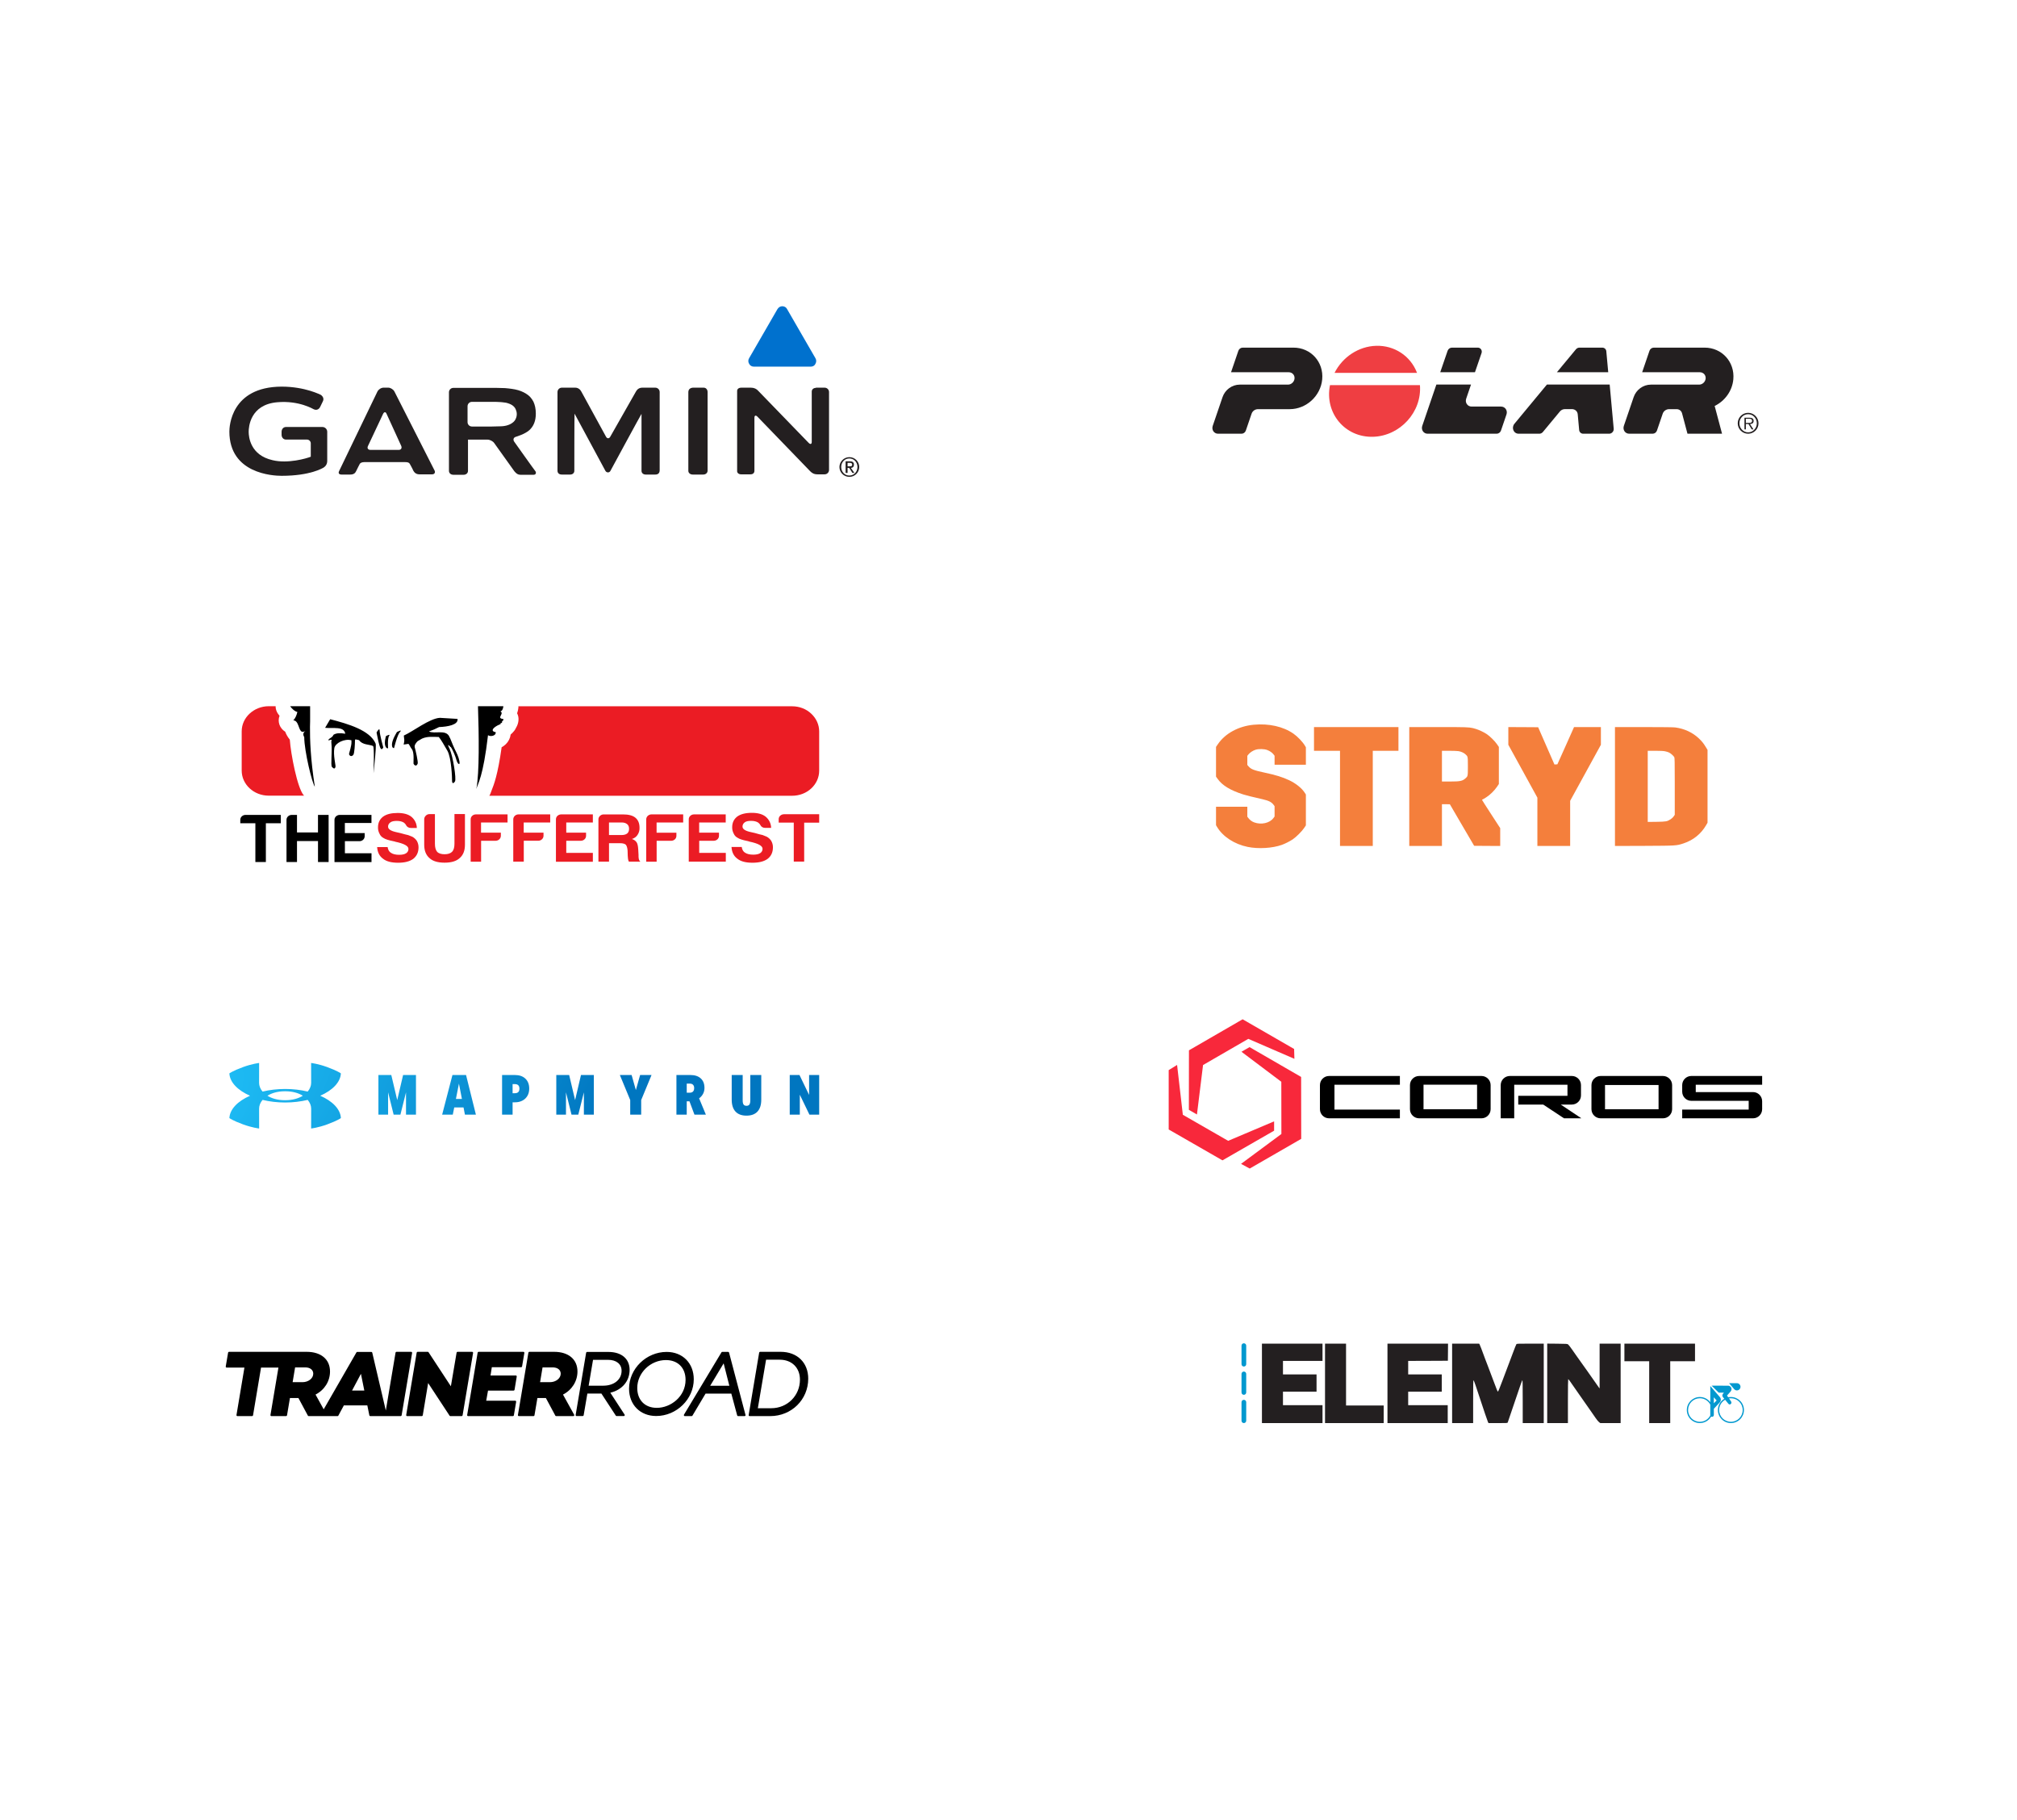 <svg width="554" height="500" viewBox="0 0 554 500" fill="none" xmlns="http://www.w3.org/2000/svg">
<g clip-path="url(#clip0)">
<g clip-path="url(#clip1)">
<path d="M108.347 107.566C108.047 106.966 107.265 106.487 106.664 106.487H105.342C104.681 106.487 103.96 106.966 103.659 107.566L93.141 129.394C92.841 129.994 93.141 130.354 93.803 130.354H96.207C97.168 130.354 97.589 129.934 97.829 129.394C98.07 128.855 98.671 127.715 98.791 127.475C98.911 127.176 99.392 126.936 100.053 126.936H111.292C111.953 126.936 112.374 127.056 112.554 127.415C112.674 127.655 113.275 128.675 113.516 129.274C113.816 129.814 114.297 130.294 115.199 130.294H118.684C119.346 130.294 119.586 129.814 119.406 129.334C119.225 128.975 108.347 107.566 108.347 107.566ZM101.736 123.577C101.075 123.577 100.774 123.098 101.075 122.498L105.222 113.683C105.522 113.083 105.943 113.083 106.183 113.683L110.21 122.498C110.451 123.098 110.15 123.577 109.549 123.577H101.736ZM189.063 107.746C189.063 107.986 189.063 128.915 189.063 129.334C189.063 129.934 189.603 130.354 190.265 130.354H193.149C193.811 130.354 194.351 129.934 194.351 129.274V107.686C194.351 107.026 193.931 106.487 193.27 106.487H190.325C189.603 106.547 189.063 106.906 189.063 107.746ZM141.222 121.299C140.862 120.759 141.042 120.159 141.703 119.979C141.703 119.979 144.167 119.26 145.369 118.18C146.571 117.101 147.172 115.602 147.172 113.623C147.172 112.303 146.932 111.224 146.511 110.325C146.03 109.425 145.429 108.705 144.528 108.166C143.686 107.626 142.665 107.206 141.463 106.966C140.261 106.726 138.698 106.607 138.698 106.607C138.037 106.607 137.015 106.547 136.354 106.547H124.514C123.853 106.547 123.312 107.086 123.312 107.746V129.334C123.312 129.994 123.853 130.414 124.514 130.414H127.339C128 130.414 128.541 129.994 128.541 129.334V120.759H133.89C134.551 120.759 135.392 121.179 135.753 121.718L141.282 129.454C141.823 130.114 142.304 130.414 142.905 130.414H146.571C147.232 130.414 147.292 129.814 147.112 129.514C146.752 129.095 141.222 121.299 141.222 121.299ZM138.999 116.921C138.277 117.101 137.436 117.101 137.436 117.101C136.775 117.101 135.753 117.161 135.092 117.161H129.623C128.962 117.161 128.421 116.621 128.421 115.962V111.584C128.421 110.924 128.962 110.384 129.623 110.384H135.092C135.753 110.384 136.775 110.384 137.436 110.444C137.436 110.444 138.277 110.504 138.999 110.624C139.72 110.804 140.321 111.044 140.741 111.344C141.162 111.644 141.463 112.004 141.643 112.423C141.823 112.843 141.943 113.263 141.943 113.743C141.943 114.222 141.823 114.702 141.643 115.062C141.463 115.482 141.162 115.842 140.741 116.141C140.261 116.501 139.72 116.741 138.999 116.921ZM224.101 106.547C223.44 106.547 222.959 106.966 222.959 107.566C222.959 107.866 222.959 121.359 222.959 121.359C222.959 122.018 222.599 122.138 222.118 121.659L208.235 107.326C207.814 106.846 207.153 106.487 206.251 106.487H203.667C202.826 106.487 202.465 106.906 202.465 107.386C202.465 107.806 202.465 129.035 202.465 129.454C202.465 129.874 202.886 130.294 203.547 130.294H206.131C206.792 130.294 207.213 129.934 207.213 129.334C207.213 129.035 207.213 114.762 207.213 114.762C207.213 114.103 207.574 113.983 208.054 114.462L222.539 129.454C223.02 129.934 223.56 130.294 224.522 130.294H226.505C227.167 130.294 227.707 129.754 227.707 129.095V107.686C227.707 107.026 227.167 106.487 226.505 106.487H224.101V106.547ZM167.607 119.979C167.306 120.519 166.765 120.519 166.465 119.979L159.673 107.566C159.373 106.966 158.772 106.487 157.99 106.487H154.324C153.663 106.487 153.122 107.026 153.122 107.686V129.274C153.122 129.934 153.543 130.354 154.324 130.354H156.608C157.269 130.354 157.75 129.934 157.75 129.334C157.75 129.035 157.75 113.623 157.81 113.623L166.284 129.334C166.585 129.874 167.366 129.934 167.667 129.334C167.667 129.334 176.141 113.683 176.201 113.683C176.201 113.683 176.201 128.855 176.201 129.334C176.201 129.934 176.682 130.354 177.343 130.354H179.987C180.648 130.354 181.189 130.054 181.189 129.155V107.686C181.189 107.026 180.648 106.487 179.987 106.487H176.441C175.54 106.487 174.999 106.966 174.698 107.506L167.607 119.979Z" fill="#231F20"/>
<path d="M63 118.54C63 130.103 74.933 130.699 77.344 130.699C85.299 130.699 88.614 128.553 88.794 128.493C89.277 128.195 89.879 127.659 89.879 126.586V118.599C89.879 117.884 89.277 117.288 88.553 117.288H78.549C77.826 117.288 77.344 117.884 77.344 118.599V119.434C77.344 120.149 77.826 120.745 78.549 120.745H84.335C84.877 120.745 85.359 121.222 85.359 121.758C85.359 121.758 85.359 125.275 85.359 125.454C84.214 125.93 79.031 127.421 74.873 126.407C68.786 125.036 68.303 120.089 68.303 118.599C68.303 117.348 68.665 111.149 76.138 110.493C82.165 109.957 86.082 112.401 86.143 112.401C86.866 112.758 87.589 112.52 87.951 111.745L88.674 110.255C88.975 109.659 88.855 109.003 88.132 108.467C88.071 108.467 83.853 106.202 77.344 106.202C63.362 106.261 63 117.288 63 118.54Z" fill="#231F20"/>
<path fill-rule="evenodd" clip-rule="evenodd" d="M222.646 100.715H207.08C206.481 100.715 206.002 100.415 205.763 99.936C205.463 99.457 205.463 98.858 205.763 98.378L213.546 84.897C213.845 84.418 214.324 84.118 214.863 84.118C215.462 84.118 215.941 84.418 216.18 84.897L223.963 98.378C224.263 98.858 224.263 99.457 223.963 99.936C223.724 100.475 223.245 100.715 222.646 100.715Z" fill="#0071CE"/>
<path d="M233.283 125.572C234.793 125.572 236 126.774 236 128.278C236 129.781 234.793 130.984 233.283 130.984C231.774 130.984 230.567 129.781 230.567 128.278C230.567 126.834 231.774 125.572 233.283 125.572ZM233.283 130.623C234.551 130.623 235.517 129.601 235.517 128.278C235.517 126.955 234.551 125.932 233.283 125.932C232.016 125.932 231.05 126.955 231.05 128.278C231.05 129.601 232.016 130.623 233.283 130.623ZM232.257 126.714H233.465C234.189 126.714 234.551 127.015 234.551 127.616C234.551 128.157 234.249 128.518 233.706 128.518L234.672 129.901H234.129L233.223 128.518H232.801V129.901H232.257V126.714ZM232.801 128.097H233.404C233.827 128.097 234.068 128.037 234.068 127.616C234.068 127.255 233.766 127.135 233.404 127.135H232.801V128.097Z" fill="#231F20"/>
</g>
<g clip-path="url(#clip2)">
<path d="M481.656 115.548C481.624 114.869 481.082 114.747 480.53 114.747C480.065 114.747 479.604 114.747 479.141 114.747C479.141 115.817 479.141 116.887 479.141 117.957C479.27 117.957 479.402 117.957 479.531 117.957C479.531 117.464 479.531 116.971 479.531 116.477C479.77 116.477 480.009 116.477 480.246 116.477C480.548 116.971 480.85 117.464 481.152 117.957C481.308 117.957 481.464 117.957 481.618 117.957C481.298 117.462 480.979 116.968 480.658 116.473C481.264 116.446 481.686 116.232 481.656 115.548ZM479.531 116.165C479.531 115.785 479.531 115.404 479.531 115.025C479.835 115.025 480.138 115.025 480.44 115.025C480.828 115.025 481.234 115.103 481.234 115.596C481.234 116.089 480.828 116.165 480.44 116.165C480.138 116.165 479.836 116.165 479.531 116.165Z" fill="#231F20"/>
<path d="M480.15 113.396C478.573 113.396 477.295 114.681 477.295 116.269C477.295 117.855 478.573 119.139 480.15 119.139C481.724 119.139 483 117.855 483 116.269C483 114.681 481.724 113.396 480.15 113.396ZM480.15 118.761C478.789 118.761 477.755 117.606 477.755 116.269C477.755 114.929 478.789 113.774 480.15 113.774C481.507 113.774 482.54 114.929 482.54 116.269C482.54 117.606 481.507 118.761 480.15 118.761Z" fill="#231F20"/>
<path d="M390.009 105.794C390.587 113.211 384.516 119.75 377.161 119.977C369.389 120.219 363.765 113.417 365.3 105.794C373.538 105.794 381.773 105.794 390.009 105.794Z" fill="#EF3E42"/>
<path d="M389.208 102.416C387.4 97.687 382.922 94.858 378.017 94.988C373.173 95.116 368.754 98.063 366.557 102.416C374.107 102.416 381.658 102.416 389.208 102.416Z" fill="#EF3E42"/>
<path d="M340.523 105.65C344.939 105.65 349.355 105.65 353.769 105.65C354.684 105.65 355.479 104.902 355.563 103.983C355.65 103.024 354.934 102.253 353.977 102.253C348.692 102.253 343.407 102.253 338.122 102.253C338.793 100.287 339.465 98.32 340.136 96.353C340.309 95.849 340.793 95.49 341.326 95.49C345.978 95.49 350.631 95.49 355.283 95.49C360.037 95.49 363.605 99.428 363.165 104.195C362.745 108.761 358.794 112.388 354.246 112.39C351.339 112.392 348.433 112.392 345.526 112.393C344.716 112.394 344.018 112.907 343.77 113.634C343.242 115.18 342.714 116.729 342.185 118.275C342.013 118.78 341.532 119.139 340.999 119.139C338.857 119.139 336.714 119.139 334.572 119.139C333.433 119.139 332.732 118.05 333.097 116.978C333.995 114.348 334.893 111.717 335.791 109.084C336.478 107.069 338.391 105.65 340.523 105.65Z" fill="#231F20"/>
<path d="M463.491 119.138C462.997 117.273 462.499 115.408 462.004 113.541C461.818 112.832 461.226 112.392 460.506 112.392C459.82 112.392 459.133 112.392 458.446 112.392C457.636 112.393 456.937 112.906 456.689 113.634C456.162 115.179 455.634 116.728 455.106 118.275C454.933 118.779 454.452 119.138 453.919 119.138C451.778 119.138 449.633 119.138 447.492 119.138C446.354 119.138 445.651 118.05 446.017 116.977C446.916 114.347 447.812 111.716 448.711 109.084C449.398 107.069 451.31 105.65 453.442 105.65C457.858 105.65 462.273 105.65 466.689 105.65C467.604 105.65 468.398 104.902 468.482 103.983C468.57 103.024 467.852 102.253 466.895 102.253C461.611 102.253 456.326 102.253 451.042 102.253C451.713 100.287 452.384 98.32 453.055 96.353C453.227 95.849 453.709 95.49 454.246 95.49C458.897 95.49 463.551 95.49 468.202 95.49C472.955 95.49 476.525 99.428 476.084 104.195C475.789 107.415 473.737 110.166 470.958 111.511C471.635 114.044 472.31 116.578 472.988 119.139C469.822 119.138 466.657 119.138 463.491 119.138Z" fill="#231F20"/>
<path d="M405.122 102.247C405.723 100.497 406.326 98.745 406.926 96.993C407.182 96.249 406.682 95.49 405.887 95.49C403.525 95.49 401.164 95.49 398.803 95.49C398.267 95.49 397.781 95.849 397.608 96.353C396.933 98.317 396.259 100.283 395.584 102.247C398.764 102.247 401.943 102.247 405.122 102.247Z" fill="#231F20"/>
<path d="M411.074 119.139C404.757 119.139 398.442 119.139 392.126 119.139C390.985 119.139 390.281 118.048 390.648 116.974C391.941 113.192 393.232 109.408 394.524 105.625C397.694 105.625 400.866 105.625 404.038 105.625C403.595 106.922 403.153 108.218 402.71 109.513C402.343 110.588 403.063 111.679 404.203 111.679C406.893 111.679 409.584 111.679 412.275 111.679C413.415 111.679 414.143 112.768 413.777 113.84C413.272 115.317 412.767 116.796 412.264 118.274C412.089 118.779 411.606 119.139 411.074 119.139Z" fill="#231F20"/>
<path d="M432.863 95.943C431.119 98.045 429.375 100.147 427.631 102.247C432.327 102.247 437.026 102.247 441.725 102.247C441.549 100.326 441.372 98.403 441.196 96.48C441.143 95.899 440.67 95.49 440.092 95.49C438.003 95.49 435.914 95.49 433.824 95.49C433.452 95.49 433.101 95.657 432.863 95.943Z" fill="#231F20"/>
<path d="M434.848 119.139C437.225 119.139 439.601 119.139 441.978 119.139C442.694 119.139 443.296 118.483 443.23 117.759C442.861 113.715 442.493 109.67 442.122 105.625C436.376 105.625 430.633 105.625 424.888 105.625C421.915 109.214 418.943 112.802 415.97 116.392C415.066 117.482 415.698 119.139 417.147 119.139C419.036 119.139 420.925 119.139 422.812 119.139C423.186 119.139 423.541 118.952 423.777 118.666C425.338 116.784 426.896 114.901 428.456 113.019C428.797 112.604 429.308 112.378 429.844 112.378C430.483 112.378 431.119 112.378 431.757 112.378C432.588 112.378 433.27 112.957 433.347 113.796C433.478 115.239 433.611 116.683 433.741 118.126C433.796 118.709 434.27 119.139 434.848 119.139Z" fill="#231F20"/>
</g>
<g clip-path="url(#clip3)">
<path d="M70.142 236.79V226.136H66V225.196C65.994 224.837 66.148 224.489 66.425 224.235C66.697 223.977 67.072 223.836 67.462 223.843H77.124V226.134H73.025V236.789H70.142V236.79ZM78.692 236.789V225.196C78.69 224.837 78.843 224.489 79.117 224.237C79.391 223.981 79.764 223.839 80.154 223.842H81.574V228.66H87.339V223.839H90.26V236.783H87.343V231.03H81.575V236.789H78.692ZM91.873 236.789V225.196C91.87 224.837 92.025 224.489 92.299 224.237C92.583 223.981 92.953 223.839 93.336 223.842H102.028V226.063H94.719V228.843H100.163V229.706C100.163 230.065 100.015 230.413 99.744 230.667C99.472 230.921 99.102 231.065 98.719 231.062H94.731V234.375H102.04V236.796H91.879" fill="black"/>
<path d="M103.626 232.684H106.467C106.576 233.442 106.887 233.971 107.403 234.272C107.943 234.626 108.686 234.802 109.633 234.802C110.472 234.802 111.105 234.662 111.535 234.385C111.963 234.116 112.209 233.657 112.184 233.176C112.184 232.37 110.967 231.714 108.533 231.207L108.452 231.159L108.127 231.087C106.747 230.81 105.828 230.521 105.369 230.208C104.844 229.943 104.439 229.51 104.232 228.993C103.941 228.451 103.8 227.849 103.825 227.248C103.825 226.008 104.286 225.045 105.204 224.335C106.124 223.649 107.462 223.312 109.22 223.312C110.86 223.312 112.131 223.661 113.019 224.371C113.945 225.154 114.475 226.261 114.487 227.428H112.871C112.292 227.452 111.749 227.139 111.527 226.634C111.391 226.381 111.194 226.165 110.959 225.984C110.466 225.659 109.8 225.491 108.961 225.491C108.146 225.491 107.567 225.635 107.209 225.912C106.802 226.189 106.567 226.634 106.592 227.091C106.592 227.777 107.369 228.271 108.948 228.608C109.281 228.704 109.614 228.776 109.96 228.836C110.441 228.981 110.873 229.101 111.243 229.185L112.107 229.39L113.241 229.835C113.76 230.112 114.204 230.521 114.512 231.014C114.808 231.544 114.956 232.146 114.956 232.747C114.956 234.107 114.463 235.166 113.488 235.925C112.514 236.635 111.132 236.984 109.343 236.984C107.505 236.984 106.123 236.623 105.21 235.889C104.199 235.154 103.668 234.071 103.582 232.639L103.626 232.684ZM119.459 223.613V231.749C119.459 232.76 119.657 233.494 120.064 233.975C120.495 234.432 121.186 234.649 122.124 234.649C123.037 234.649 123.728 234.42 124.184 233.963C124.616 233.508 124.826 232.772 124.826 231.737V223.614H127.704V232.045C127.704 233.657 127.223 234.879 126.248 235.712C125.356 236.542 123.978 236.963 122.11 236.963C120.248 236.963 118.866 236.549 117.978 235.718C117.003 234.882 116.516 233.66 116.516 232.047V225.059C116.516 224.685 116.664 224.324 116.947 224.06C117.207 223.783 117.579 223.614 117.975 223.626H119.431L119.459 223.613ZM129.276 236.672V225.059C129.266 224.698 129.424 224.349 129.695 224.096C129.966 223.839 130.337 223.699 130.719 223.699H139.404V225.93H132.125V228.722H137.566V229.588C137.566 229.949 137.412 230.298 137.138 230.555C136.866 230.808 136.491 230.952 136.101 230.952H132.143V236.698H129.305L129.276 236.672ZM140.976 236.707V225.069C140.976 224.708 141.127 224.359 141.401 224.095C141.679 223.842 142.055 223.697 142.438 223.697H151.123V225.924H143.844V228.716H149.285V229.582C149.285 229.943 149.13 230.292 148.855 230.545C148.584 230.798 148.214 230.942 147.819 230.942H143.863V236.683H141.025L140.976 236.707ZM152.696 236.695V225.059C152.691 224.698 152.844 224.349 153.119 224.096C153.395 223.843 153.768 223.699 154.155 223.699H162.836V225.932H155.533V228.724H160.969V229.591C160.971 229.952 160.817 230.301 160.543 230.554C160.272 230.809 159.901 230.951 159.507 230.951H155.534V234.276H162.838V236.707H152.697L152.696 236.695ZM167.254 229.378H170.622C171.35 229.378 171.893 229.245 172.251 228.957C172.608 228.68 172.781 228.247 172.781 227.669C172.781 227.091 172.608 226.658 172.251 226.381C171.905 226.104 171.449 225.924 170.795 225.924H167.267V229.366L167.254 229.378ZM164.367 236.707V225.069C164.367 224.708 164.528 224.359 164.799 224.107C165.083 223.842 165.453 223.697 165.835 223.709H171.153C172.67 223.709 173.793 224.01 174.521 224.612C175.285 225.238 175.656 226.165 175.656 227.368C175.693 228.078 175.495 228.776 175.088 229.366C174.743 229.895 174.187 230.28 173.546 230.461C174.089 230.605 174.545 230.93 174.854 231.364C175.1 231.737 175.248 232.386 175.298 233.289L175.384 234.842V235.335C175.384 235.491 175.396 235.66 175.433 235.816C175.52 236.274 175.68 236.562 175.927 236.683H172.73C172.601 236.43 172.518 236.165 172.491 235.889C172.454 235.612 172.429 235.335 172.417 235.058L172.38 233.662C172.322 232.904 172.161 232.362 171.892 232.037C171.595 231.761 171.065 231.616 170.31 231.616H167.275V236.683H164.388V236.671L164.367 236.707ZM177.494 236.707V225.069C177.494 224.708 177.654 224.359 177.925 224.095C178.209 223.842 178.579 223.697 178.962 223.697H187.647V225.936H180.343V228.728H185.784V229.594C185.784 229.955 185.636 230.304 185.365 230.557C185.093 230.81 184.723 230.954 184.328 230.954H180.356V236.695H177.506L177.494 236.707ZM189.177 236.695V225.059C189.177 224.698 189.325 224.349 189.608 224.096C189.88 223.839 190.25 223.699 190.645 223.699H199.33V225.93H192.039V228.722H197.479V229.588C197.479 229.949 197.331 230.298 197.06 230.551C196.788 230.804 196.418 230.948 196.023 230.948H192.051V234.27H199.354V236.689H189.201L189.177 236.695ZM200.872 232.645H203.722C203.833 233.403 204.141 233.933 204.659 234.234C205.202 234.59 205.955 234.763 206.892 234.763C207.731 234.763 208.373 234.626 208.792 234.349C209.224 234.079 209.471 233.62 209.446 233.139C209.446 232.332 208.237 231.674 205.794 231.167L205.72 231.123L205.399 231.039C204.018 230.762 203.105 230.473 202.648 230.16C202.13 229.907 201.723 229.474 201.513 228.957C201.23 228.415 201.082 227.813 201.106 227.212C201.106 225.984 201.575 225.009 202.488 224.299C203.413 223.625 204.746 223.276 206.51 223.276C208.163 223.276 209.421 223.625 210.309 224.335C211.247 225.118 211.777 226.225 211.802 227.404H210.174C209.594 227.428 209.063 227.115 208.841 226.622C208.706 226.369 208.508 226.153 208.274 225.972C207.78 225.647 207.127 225.479 206.288 225.479C205.482 225.479 204.894 225.611 204.548 225.888C204.153 226.165 203.919 226.61 203.944 227.079C203.944 227.753 204.733 228.259 206.3 228.584C206.633 228.68 206.972 228.756 207.317 228.812C207.798 228.959 208.227 229.077 208.587 229.166L209.458 229.371L210.593 229.828C211.111 230.112 211.555 230.519 211.852 231.007C212.148 231.544 212.308 232.139 212.296 232.746C212.296 234.118 211.802 235.177 210.828 235.923C209.853 236.633 208.471 236.982 206.682 236.982C204.844 236.982 203.463 236.621 202.543 235.887C201.544 235.165 201.001 234.082 200.922 232.638L200.872 232.645ZM218.021 236.658V225.959H213.876V225.02C213.876 224.659 214.024 224.31 214.304 224.057C214.582 223.805 214.958 223.66 215.34 223.66H225V225.966H220.88V236.665H218.005L218.021 236.658Z" fill="#EB1C24"/>
<path d="M123.784 205.168C124.329 205.834 125.179 208.008 125.3 208.528C125.624 209.946 126.461 210.435 126.183 209.059C125.9 207.683 125.444 206.896 124.877 205.728C124.15 204.224 123.781 202.908 123.337 202.222H123.362C122.302 200.34 119.481 201.681 117.805 200.921C118.766 200.593 119.702 200.19 120.602 199.715C123.004 199.619 125.912 199.097 125.666 197.472L120.836 197.18C118.027 197.316 113.431 200.934 110.918 202.047C110.979 203.104 111.201 203.229 110.868 204.522C111.41 204.426 111.829 204.371 112.187 204.326C112.458 204.571 112.655 205.186 113.123 205.78C113.85 206.729 113.517 209.517 113.579 209.765C113.64 210.012 114.293 210.781 114.712 209.792C114.91 209.324 114.146 206.109 113.912 205.256C113.751 204.667 114.33 203.97 114.712 203.586C115.033 203.418 115.415 203.189 115.908 202.889C117.386 202.228 118.852 202.408 120.516 202.444C121.095 203.081 122.031 204.751 122.869 206.193C124.015 208.176 124.175 213.8 124.163 214.353C124.15 215.278 124.52 215.326 124.964 214.653C125.407 213.98 124.384 207.551 123.485 205.701C122.573 203.85 123.534 204.956 123.719 205.196L123.784 205.168ZM108.244 205.46C108.244 205.46 109.106 201.844 109.883 201.026C110.659 200.221 109.032 201.074 109.032 201.074C109.032 201.074 107.752 203.068 107.666 204.366C107.58 205.664 108.257 205.471 108.257 205.471H108.245L108.244 205.46ZM138.247 193.984H131.285C131.55 201.902 131.696 212.255 130.836 216.704C131.267 215.184 132.686 213.493 134.043 201.934C134.445 202.354 136.23 202.303 136.165 201.119C135.615 201.031 135.36 200.852 135.321 200.621C135.242 200.117 136.239 199.378 137.563 198.853C137.517 198.838 137.477 198.817 137.444 198.788C137.435 198.779 137.431 198.77 137.431 198.759C137.431 198.747 137.435 198.737 137.444 198.73C137.513 198.644 137.918 198.577 137.915 198.394C137.915 198.346 137.903 198.301 137.866 198.266C138.125 197.702 138.211 198.257 138.273 197.506C136.141 197.325 138.667 195.98 137.435 195.427C137.94 195.271 138.186 194.694 138.26 193.997L138.247 193.984ZM105.263 205.279C105.263 205.279 104.278 201.749 104.278 200.701C104.278 199.648 103.432 201.205 103.432 201.205C103.432 201.205 103.482 201.485 103.568 201.908C103.749 202.842 104.088 204.464 104.39 205.265C104.833 206.424 105.277 205.277 105.277 205.277L105.263 205.279ZM106.01 202.191C106.01 202.191 105.507 203.843 105.801 204.798C106.09 205.75 106.599 205.527 106.599 205.527C106.599 205.527 106.39 202.799 106.882 202.134C107.375 201.471 106.011 202.194 106.011 202.194L106.01 202.191ZM81.676 195.558C81.483 196.465 81.109 197.303 80.567 197.871C80.9 197.883 81.208 198.033 81.409 198.282C82.32 199.327 82.185 201.911 83.947 200.721C83.158 201.26 83.207 201.87 83.565 202.471C83.577 206.371 85.77 215.283 86.472 216.081C85.265 208.33 85.117 203.079 85.142 199.678C85.179 198.645 85.191 197.623 85.179 196.602V193.984H79.684C80.312 194.84 81.002 195.411 81.655 195.558H81.676ZM97.032 207.354C97.377 207.006 97.5 204.18 97.5 203.422C97.5 203.305 97.537 203.191 97.611 203.096C97.968 203.15 98.313 203.228 98.646 203.324C99.484 204.631 101.48 204.466 102.453 204.91C102.86 205.095 102.613 211.596 102.588 212.42C102.687 211.523 103.439 204.888 103.168 204.246C101.592 200.577 95.665 198.862 90.688 197.561L89.295 199.92C91.513 200.156 94.523 199.425 94.831 201.546C93.476 201.329 92.392 201.317 91.591 201.839C91.304 202.716 89.991 202.896 90.25 203.398C90.515 203.287 90.796 203.213 91.084 203.182C90.986 203.569 90.97 203.969 91.04 204.362C91.27 206.429 90.781 210.202 91.169 210.654C91.564 211.105 92.007 211.365 92.155 210.582C92.229 210.243 91.49 207.412 91.835 205.471C92.093 204.094 94.644 202.824 96.504 203.344H96.529V203.713C96.627 204.753 95.864 206.905 95.864 207.121C95.864 207.337 96.332 208.104 97.046 207.37L97.032 207.354Z" fill="black"/>
<path d="M83.414 218.442C81.662 216.458 79.873 207.085 79.61 203.275C79.591 203.22 79.573 203.165 79.555 203.107C79.032 202.469 78.623 201.757 78.341 200.999C76.806 200.04 76.162 198.241 76.781 196.622C76.642 196.454 76.508 196.274 76.374 196.094C75.93 195.471 75.693 194.739 75.699 193.984H73.811C69.709 194.009 66.387 197.091 66.385 200.892V211.666C66.389 215.475 69.712 218.557 73.81 218.557H83.534C83.494 218.518 83.452 218.485 83.416 218.442H83.414ZM217.598 194.009H142.386C142.386 194.135 142.401 194.258 142.386 194.385C142.333 194.911 142.213 195.429 142.033 195.93C142.339 196.521 142.468 197.177 142.412 197.832C142.362 198.539 142.14 199.233 141.77 199.853C141.585 200.284 141.326 200.685 140.993 201.03C140.783 201.296 140.536 201.537 140.265 201.745C140.141 202.752 139.672 203.688 138.932 204.419C138.586 204.755 138.204 205.031 137.784 205.259C136.723 212.862 135.65 215.56 135.045 217.071C134.946 217.311 134.872 217.491 134.823 217.67C134.724 217.994 134.576 218.306 134.403 218.582H217.584C219.546 218.582 221.446 217.862 222.828 216.567C224.223 215.272 225 213.521 225 211.698V200.905C225 199.083 224.21 197.332 222.816 196.037C221.46 194.74 219.572 194.009 217.598 194.009Z" fill="#EB1C24"/>
</g>
<g clip-path="url(#clip4)">
<path d="M344.334 199.076C348.503 198.682 352.441 199.561 355.26 201.522C356.407 202.319 357.821 203.803 358.431 204.848L358.681 205.269V210.061H350.084V207.606L349.779 207.202C349.418 206.735 348.799 206.295 348.069 206.021C347.274 205.709 345.786 205.672 344.917 205.929C344.15 206.158 343.345 206.68 342.911 207.221L342.597 207.615V210.116L342.929 210.51C343.613 211.298 344.381 211.6 347.302 212.223C350.38 212.874 352.284 213.46 354.114 214.33C355.898 215.173 357.516 216.465 358.311 217.674L358.681 218.243V226.717L358.2 227.441C357.599 228.348 355.981 229.952 355.076 230.556C354.244 231.115 352.959 231.756 352.071 232.077C349.474 233.002 345.647 233.231 342.708 232.636C339.047 231.894 335.821 229.787 334.25 227.093L334 226.672V221.605H342.597V224.335L342.902 224.729C343.308 225.261 343.863 225.673 344.492 225.902C346.424 226.617 348.744 226.094 349.76 224.72L350.084 224.28V221.449L349.807 221.074C349.261 220.322 348.503 219.938 346.802 219.544C343.737 218.842 342.575 218.556 341.629 218.267L341.55 218.243C341.51 218.23 341.471 218.218 341.432 218.206C337.966 217.107 335.71 215.741 334.453 213.964L334 213.332V205.159L334.527 204.39C336.542 201.449 340.184 199.47 344.334 199.076ZM384.105 199.719V206.232H377.054V232.376H368.054V206.232H360.911V199.719H384.105ZM396.48 199.719C402.257 199.721 403.467 199.739 404.546 199.997L404.631 200.018C404.857 200.075 405.083 200.143 405.349 200.224C406.246 200.49 407.597 201.132 408.383 201.664C409.235 202.233 410.604 203.59 411.177 204.434L411.686 205.177V215.36L411.159 216.139C410.446 217.176 409.318 218.295 408.272 218.974C407.81 219.277 407.347 219.552 407.246 219.58C407.144 219.616 407.061 219.671 407.061 219.717C407.061 219.763 408.189 221.524 409.558 223.634L412.056 227.478V232.376L408.476 232.358L404.896 232.331L401.556 226.625L398.226 220.919L397.143 220.91H396.052V232.376H387.078V199.719L396.48 199.719ZM439.71 199.719V204.581L435.488 212.278L431.267 219.974V232.376H422.266V219.103L418.276 211.837L414.286 204.581V199.719L418.378 199.737L422.48 199.765L424.716 204.884L426.952 209.993L427.36 209.975L427.759 209.947L430.051 204.838L432.334 199.719H439.71ZM451.96 199.719C456.856 199.721 459.698 199.758 460.148 199.82C462.663 200.159 464.88 201.196 466.578 202.791C467.441 203.608 467.905 204.176 468.536 205.222L469 205.983V225.994L468.601 226.681C467.237 229.047 465.066 230.799 462.403 231.67C460.426 232.312 460.575 232.303 451.63 232.349L443.576 232.376V199.719L451.96 199.719ZM454.646 206.23H452.576V225.773L454.97 225.746C457.643 225.7 457.893 225.654 458.849 225.049C459.192 224.829 459.526 224.517 459.703 224.251L460 223.811L459.999 215.266C459.999 215.205 459.999 215.144 459.999 215.084L459.999 214.729C459.996 209.32 459.973 208.187 459.87 207.991C459.665 207.606 458.84 206.882 458.366 206.68C458.144 206.579 457.671 206.432 457.327 206.368C456.9 206.276 456.065 206.23 454.646 206.23ZM398.152 206.232L396.052 206.232V214.672H398.3C401.057 214.672 401.695 214.534 402.528 213.791C403.137 213.239 403.173 213.222 403.175 210.951V210.045C403.173 207.773 403.136 207.757 402.518 207.205C402.056 206.783 401.362 206.462 400.631 206.333C400.335 206.278 399.179 206.232 398.068 206.232L398.152 206.232Z" fill="#F47F3C"/>
</g>
<g clip-path="url(#clip5)">
<path fill-rule="evenodd" clip-rule="evenodd" d="M111.517 306.175V300.046L109.98 306.175H108.12L106.597 300.046V306.175H103.938V295.29H107.474L109.103 302.181L110.717 295.29H114.253V306.175H111.516H111.517ZM127.7 306.175L127.315 304.194H124.764L124.364 306.175H121.444L124.272 295.29H128.007L130.712 306.175H127.7ZM126.055 297.654L125.225 301.861H126.87L126.055 297.654H126.055ZM137.903 306.176V295.29H141.408C142.638 295.29 143.603 295.623 144.306 296.289C145.008 296.954 145.359 297.867 145.359 299.025C145.359 299.767 145.2 300.42 144.882 300.984C144.565 301.548 144.09 302.008 143.514 302.31C142.919 302.631 142.223 302.79 141.423 302.79H140.793V306.175H137.903V306.176ZM141.408 300.291C142.248 300.291 142.669 299.874 142.669 299.041C142.669 298.208 142.248 297.791 141.408 297.791H140.793V300.291H141.408H141.408ZM160.374 306.176V300.046L158.837 306.175H156.977L155.455 300.046V306.175H152.795V295.29H156.331L157.961 302.181L159.574 295.29H163.11V306.175H160.374V306.176ZM173.098 306.176V302.166L170.254 295.29H173.482L174.651 299.422L175.818 295.29H178.955L176.111 302.166V306.176H173.098ZM190.742 306.176L189.374 302.517H188.621V306.176H185.792V295.29H189.604C190.834 295.29 191.789 295.599 192.471 296.22C193.153 296.84 193.493 297.709 193.493 298.827C193.493 299.416 193.365 299.958 193.109 300.45C192.851 300.945 192.476 301.372 192.017 301.693L193.878 306.175H190.742L190.742 306.176ZM189.435 300.153C189.835 300.153 190.14 300.045 190.35 299.826C190.56 299.607 190.665 299.295 190.665 298.889C190.665 298.492 190.563 298.187 190.357 297.974C190.152 297.76 189.855 297.654 189.466 297.654H188.621V300.154H189.435V300.153ZM206.079 295.29H209.093V302.06C209.093 303.492 208.747 304.583 208.055 305.33C207.363 306.077 206.356 306.45 205.035 306.45C203.712 306.45 202.705 306.077 202.014 305.33C201.322 304.583 200.976 303.492 200.976 302.06V295.29H203.989V302.287C203.989 302.796 204.071 303.167 204.235 303.401C204.399 303.634 204.665 303.751 205.035 303.751C205.403 303.751 205.669 303.634 205.834 303.401C205.998 303.167 206.079 302.796 206.079 302.288V295.29ZM222.324 306.176L219.68 300.703V306.176H216.913V295.29H219.588L222.232 300.763V295.29H225V306.175H222.325L222.324 306.176ZM87.96 300.984C91.318 302.456 93.51 304.667 93.63 307.122C93.63 307.122 92.745 307.802 89.885 308.851C87.373 309.771 85.458 309.984 85.458 309.984L85.466 304.518C85.466 303.7 85.137 302.865 84.515 302.126C82.614 302.585 80.516 302.844 78.314 302.844H78.313C76.112 302.844 74.017 302.586 72.118 302.127C71.496 302.866 71.167 303.7 71.167 304.518L71.176 309.984C71.176 309.984 69.261 309.771 66.748 308.851C63.889 307.801 63.004 307.121 63.004 307.121C63.123 304.668 65.314 302.457 68.67 300.984C65.311 299.512 63.12 297.301 63 294.846C63 294.846 63.885 294.166 66.744 293.117C69.257 292.194 71.172 291.984 71.172 291.984L71.163 297.45C71.163 298.267 71.493 299.103 72.116 299.841C74.015 299.382 76.114 299.124 78.317 299.124H78.318C80.518 299.124 82.614 299.382 84.512 299.84C85.134 299.101 85.462 298.266 85.462 297.45L85.453 291.984C85.453 291.984 87.369 292.195 89.882 293.116C92.741 294.166 93.626 294.846 93.626 294.846C93.507 297.3 91.315 299.51 87.96 300.983V300.984ZM78.314 302.214L78.377 302.213C80.366 302.213 81.987 301.725 83.175 300.983C81.987 300.242 80.368 299.756 78.381 299.756L78.318 299.755H78.315L78.253 299.756C76.264 299.756 74.643 300.243 73.455 300.986C74.643 301.728 76.263 302.213 78.25 302.213L78.311 302.214H78.314Z" fill="url(#paint0_radial)"/>
</g>
<g clip-path="url(#clip6)">
<path d="M366.532 304.783H384.499V307.186H365.049C363.664 307.185 362.541 306.061 362.541 304.674V298.067C362.541 296.68 363.664 295.556 365.049 295.556H384.499V297.958H366.533L366.532 304.783Z" fill="black"/>
<path d="M390.992 304.703H405.7V297.956H390.992V304.703ZM387.268 304.674V298.067C387.268 296.68 388.4 295.556 389.795 295.556H406.896C408.292 295.556 409.424 296.68 409.424 298.067V304.674C409.424 306.061 408.292 307.186 406.896 307.186H389.795C389.125 307.186 388.482 306.921 388.008 306.45C387.534 305.979 387.268 305.34 387.268 304.674V304.674Z" fill="black"/>
<path d="M430.531 297.957H415.903V307.185H412.193V298.066C412.193 296.68 413.32 295.556 414.711 295.556H431.723C433.113 295.556 434.241 296.68 434.241 298.066V300.898C434.241 302.284 433.113 303.408 431.723 303.408H428.687L434.348 307.186H429.581L423.866 303.408H417.012V301.007H430.528L430.531 297.957Z" fill="black"/>
<path d="M440.842 304.703H455.55V298.037H440.842V304.703ZM437.118 304.674V298.067C437.118 296.68 438.249 295.556 439.645 295.556H456.746C458.142 295.556 459.273 296.68 459.273 298.067V304.674C459.273 306.061 458.142 307.186 456.746 307.186H439.645C438.975 307.186 438.332 306.921 437.858 306.45C437.384 305.979 437.118 305.34 437.118 304.674V304.674Z" fill="black"/>
<path d="M480.305 302.382H464.55C463.165 302.382 462.042 301.258 462.042 299.871V298.067C462.042 296.68 463.165 295.556 464.55 295.556H484V297.958H465.765V299.981H481.492C482.877 299.981 484 301.105 484 302.492V304.675C484 306.061 482.877 307.186 481.492 307.186H462.043V304.784H480.305L480.305 302.382Z" fill="black"/>
<path d="M324.884 306.213L337.336 313.369L349.953 308.023V310.582L335.766 318.735L321 310.25V293.947L323.307 292.523L324.884 306.213ZM342.866 285.361L330.435 292.551L328.761 306.134L326.541 304.855L326.564 288.51L341.306 279.984L355.446 288.136L355.527 290.843L342.866 285.361ZM351.954 311.492L351.933 297.146L340.99 288.907L343.21 287.628L357.374 295.82L357.398 312.831L343.257 320.984L340.869 319.7L351.954 311.492Z" fill="#F8283B"/>
</g>
<g clip-path="url(#clip7)">
<path fill-rule="evenodd" clip-rule="evenodd" d="M81.054 375.607L80.374 379.666H83.075C84.709 379.666 86.04 378.62 86.04 377.335C86.04 376.285 85.177 375.607 83.843 375.607H81.054ZM100.064 381.962L99.139 377.37L96.697 381.962H100.064ZM113.136 371.422C113.184 371.481 113.204 371.56 113.191 371.637L110.312 388.767C110.291 388.892 110.187 388.984 110.066 388.984H106.018H106.011H101.692C101.574 388.984 101.472 388.897 101.447 388.776L100.89 386.037H94.45L92.938 388.85C92.893 388.933 92.81 388.984 92.72 388.984H89.512H89.504H84.779C84.688 388.984 84.605 388.933 84.56 388.85L81.969 384.021H79.638L78.835 388.767C78.814 388.893 78.71 388.984 78.589 388.984H74.534C74.46 388.984 74.39 388.949 74.343 388.89C74.295 388.83 74.275 388.751 74.288 388.675L76.475 375.658H71.698L69.502 388.766C69.481 388.892 69.377 388.984 69.256 388.984H65.201C65.127 388.984 65.057 388.949 65.009 388.89C64.962 388.83 64.942 388.752 64.955 388.675L67.134 375.658H62.251C62.176 375.658 62.106 375.623 62.059 375.563C62.011 375.504 61.991 375.425 62.004 375.349L62.651 371.545C62.673 371.419 62.777 371.328 62.898 371.328H77.341C77.347 371.328 77.353 371.33 77.36 371.332C77.364 371.333 77.369 371.335 77.373 371.335C77.378 371.335 77.383 371.333 77.388 371.332C77.396 371.33 77.405 371.328 77.413 371.328H84.227C88.184 371.328 90.643 373.398 90.643 376.73C90.643 379.403 89.127 381.808 86.668 383.069L88.909 387.12L97.903 371.481C97.948 371.402 98.03 371.353 98.117 371.353H102.004C102.12 371.353 102.22 371.436 102.247 371.554L105.971 387.448L108.643 371.545C108.664 371.42 108.768 371.328 108.89 371.328H112.944C113.018 371.328 113.089 371.363 113.136 371.422ZM129.882 371.422C129.93 371.481 129.95 371.56 129.937 371.637L127.058 388.767C127.037 388.892 126.933 388.984 126.811 388.984H123.692C123.61 388.984 123.533 388.941 123.486 388.87L117.596 379.902L116.118 388.766C116.097 388.892 115.993 388.984 115.871 388.984H111.817C111.743 388.984 111.672 388.949 111.625 388.89C111.577 388.83 111.557 388.751 111.57 388.675L114.449 371.545C114.47 371.42 114.574 371.328 114.696 371.328H117.503C117.585 371.328 117.662 371.371 117.709 371.442L123.841 380.79L125.413 371.545C125.435 371.419 125.539 371.328 125.66 371.328H129.69C129.764 371.328 129.835 371.363 129.882 371.422ZM133.543 384.755H141.518C141.592 384.755 141.663 384.789 141.71 384.849C141.758 384.908 141.778 384.987 141.765 385.063L141.141 388.767C141.12 388.893 141.016 388.984 140.894 388.984H128.563C128.489 388.984 128.418 388.949 128.371 388.89C128.323 388.83 128.303 388.751 128.316 388.675L131.195 371.545C131.216 371.42 131.32 371.328 131.442 371.328H143.773C143.847 371.328 143.917 371.363 143.965 371.422C144.013 371.481 144.033 371.56 144.02 371.637L143.396 375.34C143.375 375.465 143.271 375.557 143.149 375.557H135.085L134.73 377.823H141.68C141.754 377.823 141.824 377.857 141.872 377.917C141.919 377.976 141.939 378.055 141.927 378.131L141.327 381.759C141.306 381.885 141.202 381.977 141.08 381.977H134.043L133.543 384.755ZM148.342 379.666L149.022 375.607H151.81C153.145 375.607 154.007 376.285 154.007 377.335C154.007 378.62 152.677 379.666 151.043 379.666H148.342ZM154.635 383.069C157.095 381.808 158.61 379.403 158.61 376.73C158.61 373.398 156.152 371.328 152.194 371.328H145.381C145.259 371.328 145.155 371.42 145.134 371.545L142.255 388.675C142.242 388.751 142.262 388.83 142.31 388.89C142.357 388.949 142.428 388.984 142.502 388.984H146.556C146.678 388.984 146.782 388.893 146.803 388.767L147.606 384.021H149.936L152.528 388.85C152.572 388.933 152.656 388.984 152.746 388.984H157.472H157.479C157.618 388.984 157.73 388.866 157.73 388.721C157.73 388.651 157.704 388.588 157.663 388.541L154.635 383.069ZM162.888 373.523L161.682 380.63H165.701C168.661 380.63 170.729 378.946 170.729 376.535C170.729 374.677 169.29 373.523 166.973 373.523H162.888ZM172.933 376.283C172.933 379.372 170.866 381.799 167.634 382.558L171.517 388.513C171.567 388.561 171.597 388.629 171.597 388.705C171.597 388.85 171.485 388.968 171.346 388.968H171.339H169.348C169.265 388.968 169.188 388.925 169.141 388.853L165.185 382.793H161.329L160.31 388.751C160.288 388.877 160.185 388.968 160.063 388.968H158.36C158.286 388.968 158.216 388.933 158.168 388.874C158.12 388.814 158.1 388.735 158.113 388.659L160.992 371.577C161.013 371.451 161.117 371.36 161.239 371.36H167.117C170.704 371.36 172.933 373.246 172.933 376.283ZM175.032 381.264C175.032 377.106 178.642 373.593 182.914 373.593C186.187 373.593 188.302 375.724 188.302 379.022C188.302 383.626 184.213 386.718 180.395 386.718C177.137 386.718 175.032 384.577 175.032 381.264ZM190.554 378.871C190.554 374.445 187.491 371.354 183.106 371.354C177.509 371.354 172.779 375.973 172.779 381.44C172.779 385.866 175.842 388.957 180.227 388.957C185.825 388.957 190.554 384.338 190.554 378.871ZM200.327 380.649L198.761 374.498L195.066 380.649H200.327ZM200.006 371.344C200.119 371.344 200.218 371.423 200.248 371.537L204.743 388.593C204.763 388.631 204.775 388.674 204.775 388.72C204.775 388.866 204.662 388.984 204.524 388.984H204.517H202.717C202.605 388.984 202.507 388.905 202.477 388.792L200.872 382.813H193.79L190.19 388.86C190.145 388.937 190.064 388.984 189.978 388.984H188.083C187.992 388.984 187.907 388.932 187.864 388.848C187.819 388.764 187.822 388.661 187.871 388.58L198.163 371.466C198.209 371.39 198.289 371.344 198.375 371.344H200.006ZM211.834 386.82H208.151L210.413 373.491H214.162C217.484 373.491 219.717 375.694 219.717 378.972C219.717 383.373 216.254 386.82 211.834 386.82ZM221.993 378.695C221.993 374.288 218.952 371.328 214.425 371.328H208.763C208.642 371.328 208.538 371.42 208.517 371.545L205.638 388.675C205.624 388.751 205.645 388.83 205.692 388.89C205.74 388.949 205.81 388.984 205.884 388.984H211.546C217.404 388.984 221.993 384.464 221.993 378.695Z" fill="black"/>
</g>
<g clip-path="url(#clip8)">
<path d="M346.611 379.992V369.078H354.929H363.247V371.451V373.824H357.817H352.387V375.678V377.533H356.998H361.61V379.906V382.278H356.998H352.387V384.133V385.988H357.817H363.247V388.447V390.906H354.929H346.611V379.992Z" fill="#231F20"/>
<path d="M363.937 379.992V369.078H366.824H369.712V377.577V386.075H374.884H380.055V388.49V390.906H371.996H363.937V379.992Z" fill="#231F20"/>
<path d="M381.09 379.992V369.078H389.408H397.726L397.708 371.434L397.683 373.78L392.235 373.806L386.779 373.824V375.678V377.533H391.39H396.002V379.906V382.278H391.39H386.779V384.133V385.988H392.209H397.64V388.447V390.906H389.365H381.09V379.992Z" fill="#231F20"/>
<path d="M398.846 379.992V369.078H402.553H406.259L406.388 369.277C406.5 369.458 406.974 370.692 407.897 373.22C408.078 373.72 408.431 374.652 408.69 375.29C408.948 375.929 409.638 377.766 410.233 379.371C411.026 381.528 411.336 382.278 411.431 382.261C411.508 382.244 411.957 381.166 412.681 379.216C413.301 377.551 414.025 375.635 414.293 374.945C414.568 374.255 415.146 372.728 415.577 371.537C416.016 370.355 416.43 369.311 416.499 369.234C416.62 369.087 416.913 369.078 420.326 369.078H424.015V379.992V390.906H421.128H418.24V384.988C418.24 380.32 418.214 379.078 418.137 379.104C418.077 379.129 417.163 381.718 416.111 384.875C415.06 388.024 414.163 390.673 414.112 390.759C414.025 390.897 413.801 390.906 411.431 390.906H408.845L408.681 390.587C408.543 390.302 407.845 388.24 405.311 380.605C405.044 379.794 404.776 379.121 404.725 379.104C404.647 379.078 404.621 380.544 404.621 384.988V390.906H401.734H398.846V379.992Z" fill="#231F20"/>
<path d="M424.964 379.984V369.07L427.713 369.096C430.36 369.122 430.48 369.13 430.713 369.303C430.842 369.406 431.299 369.984 431.721 370.597C432.135 371.21 432.816 372.176 433.23 372.745C434.333 374.264 437.867 379.268 438.479 380.165C438.772 380.596 439.083 381.036 439.177 381.157L439.358 381.373V375.23V369.079H442.246H445.134V379.992V390.906H442.349H439.557L439.212 390.656C439.022 390.518 438.6 390.009 438.238 389.474C437.884 388.956 437.272 388.068 436.867 387.498C436.462 386.929 435.652 385.773 435.066 384.927C434.471 384.082 433.868 383.21 433.721 383.003C432.937 381.882 431.592 379.949 431.23 379.423C430.997 379.095 430.773 378.828 430.73 378.828C430.687 378.828 430.653 381.192 430.653 384.867V390.906H427.808H424.964V379.984Z" fill="#231F20"/>
<path d="M452.977 382.408V373.91H449.573H446.168V371.494V369.078H455.865H465.562V371.494V373.91H462.157H458.753V382.408V390.906H455.865H452.977V382.408Z" fill="#231F20"/>
<path d="M469.768 380.726C469.962 380.933 470.835 381.945 472.389 383.762C472.751 384.186 472.739 384.812 472.361 385.221L470.734 386.981V388.689C470.734 388.96 470.514 389.181 470.242 389.181C470.149 389.181 470.061 389.154 469.987 389.109C469.368 390.178 468.213 390.897 466.889 390.897C464.914 390.897 463.312 389.294 463.312 387.317C463.312 385.34 464.914 383.737 466.889 383.737C468.065 383.737 469.107 384.304 469.759 385.18L469.768 380.726ZM470.13 380.622L474.636 380.63C475.162 380.631 475.588 381.057 475.588 381.581C475.587 381.811 475.503 382.032 475.353 382.204L475.31 382.249L474.354 383.34L474.68 383.814C474.919 383.763 475.168 383.737 475.423 383.737C477.398 383.737 479 385.34 479 387.317C479 389.294 477.398 390.897 475.423 390.897C473.447 390.897 471.846 389.294 471.846 387.317C471.846 386.002 472.554 384.852 473.61 384.23L473.32 383.875C472.992 383.53 472.975 383.167 473.285 382.805L473.509 382.537H472.07L470.13 380.622ZM466.889 384.082C465.104 384.082 463.657 385.53 463.657 387.317C463.657 389.104 465.104 390.552 466.889 390.552C468.142 390.552 469.228 389.839 469.765 388.797C469.756 388.763 469.752 388.727 469.752 388.69V388.689L469.758 385.825C469.219 384.789 468.137 384.082 466.889 384.082ZM475.423 384.082C475.242 384.082 475.065 384.097 474.893 384.125L475.469 384.965C475.621 385.185 475.586 385.484 475.388 385.664C475.209 385.828 474.929 385.816 474.764 385.637C474.759 385.631 474.753 385.624 474.748 385.618L473.832 384.5C472.852 385.056 472.191 386.109 472.191 387.317C472.191 389.104 473.638 390.552 475.423 390.552C477.208 390.552 478.655 389.104 478.655 387.317C478.655 385.53 477.208 384.082 475.423 384.082ZM470.725 383.823V385.462L471.501 384.686L470.725 383.823ZM477.061 379.941C477.608 379.941 478.052 380.385 478.052 380.933C478.052 381.481 477.608 381.925 477.061 381.925C476.801 381.925 476.564 381.825 476.387 381.661L476.384 381.661L476.37 381.645C476.325 381.6 476.283 381.552 476.247 381.499L474.923 379.941H477.061Z" fill="#0198CF"/>
<path d="M342.293 369.628C342.293 369.272 342.004 368.984 341.646 368.984C341.289 368.984 341 369.272 341 369.628V374.724C341 375.08 341.289 375.368 341.646 375.368C342.004 375.368 342.293 375.08 342.293 374.724V369.628Z" fill="#0098CF"/>
<path d="M342.293 377.392C342.293 377.037 342.004 376.748 341.646 376.748C341.289 376.748 341 377.037 341 377.392V382.488C341 382.844 341.289 383.133 341.646 383.133C342.004 383.133 342.293 382.844 342.293 382.488V377.392Z" fill="#0098CF"/>
<path d="M342.293 385.157C342.293 384.801 342.004 384.513 341.646 384.513C341.289 384.513 341 384.801 341 385.157V390.253C341 390.609 341.289 390.897 341.646 390.897C342.004 390.897 342.293 390.609 342.293 390.253V385.157Z" fill="#0098CF"/>
</g>
</g>
<defs>
<radialGradient id="paint0_radial" cx="0" cy="0" r="1" gradientUnits="userSpaceOnUse" gradientTransform="translate(46.29 308.467) rotate(134.187) scale(191.43 93.242)">
<stop stop-color="#21C3FA"/>
<stop offset="1" stop-color="#0076C0"/>
</radialGradient>
<clipPath id="clip0">
<rect width="444" height="332" fill="white" transform="translate(55 84)"/>
</clipPath>
<clipPath id="clip1">
<rect width="173" height="47" fill="white" transform="translate(63 83.984)"/>
</clipPath>
<clipPath id="clip2">
<rect width="150" height="25" fill="white" transform="translate(333 94.984)"/>
</clipPath>
<clipPath id="clip3">
<rect width="159" height="43" fill="white" transform="translate(66 193.984)"/>
</clipPath>
<clipPath id="clip4">
<rect width="135" height="34" fill="white" transform="translate(334 198.984)"/>
</clipPath>
<clipPath id="clip5">
<rect width="162" height="18" fill="white" transform="translate(63 291.984)"/>
</clipPath>
<clipPath id="clip6">
<rect width="163" height="41" fill="white" transform="translate(321 279.984)"/>
</clipPath>
<clipPath id="clip7">
<rect width="160" height="18" fill="white" transform="translate(62 370.984)"/>
</clipPath>
<clipPath id="clip8">
<rect width="138" height="22" fill="white" transform="translate(341 368.984)"/>
</clipPath>
</defs>
</svg>
